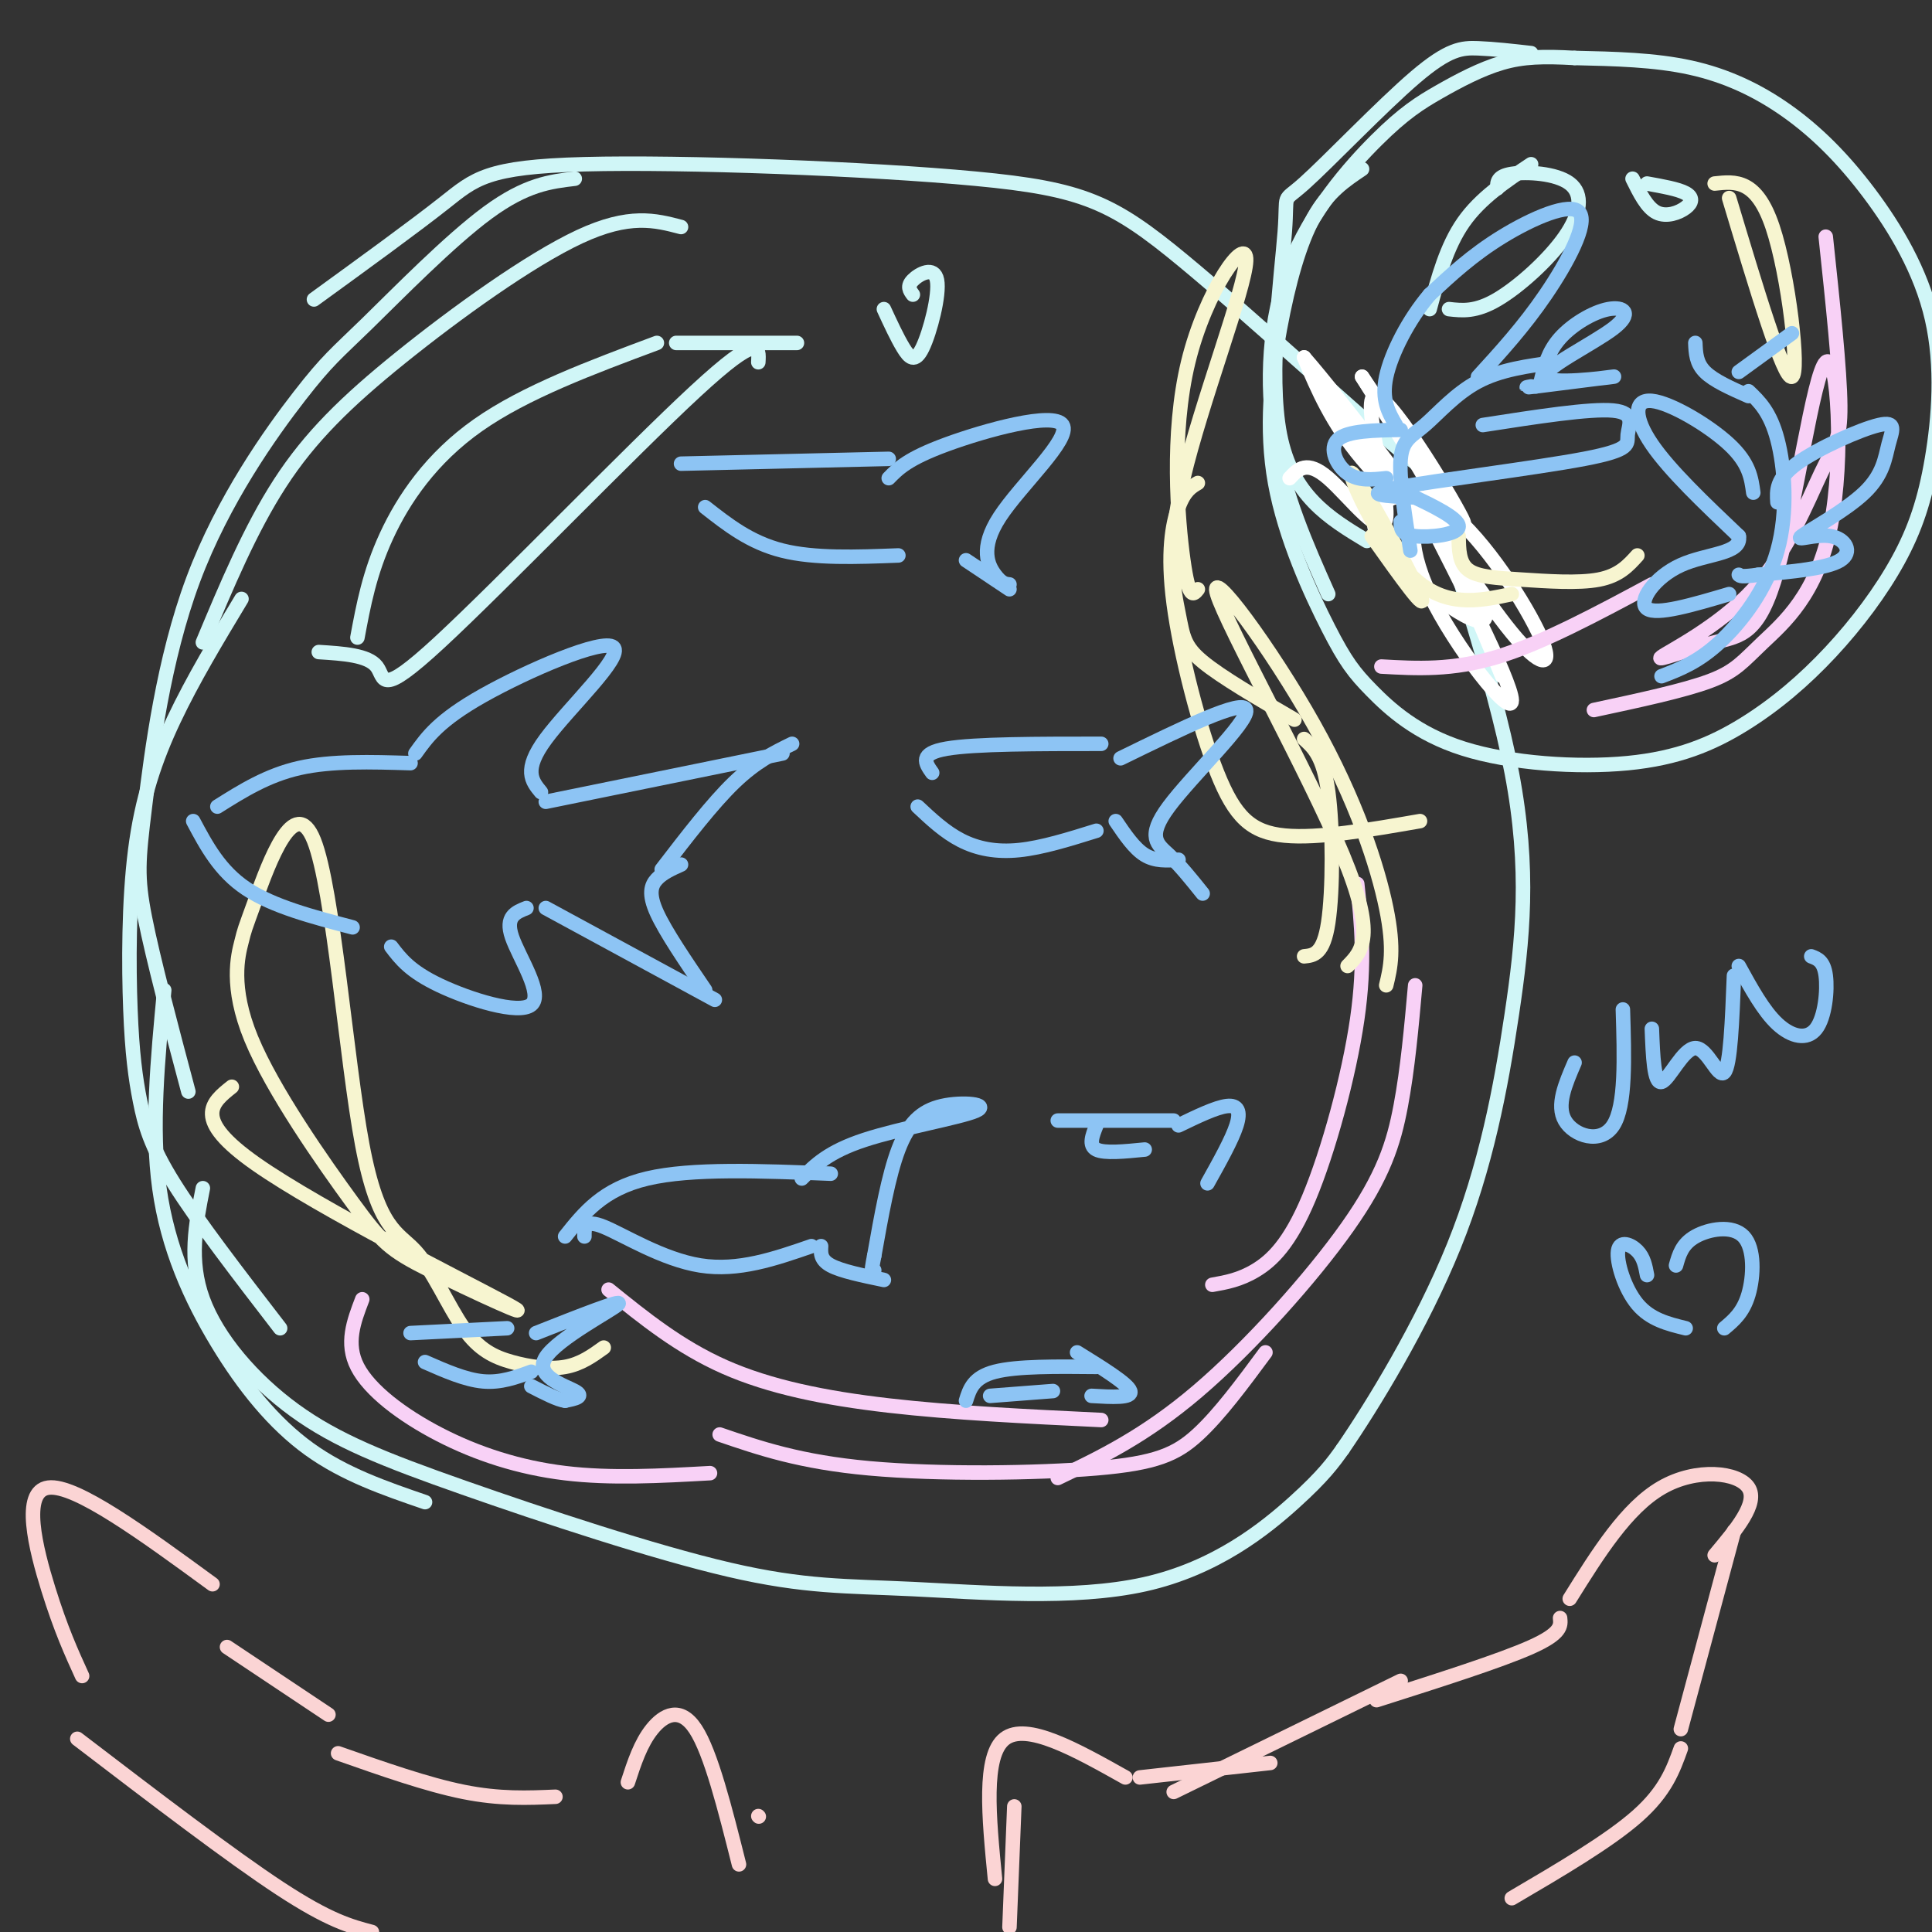 <svg viewBox='0 0 400 400' version='1.1' xmlns='http://www.w3.org/2000/svg' xmlns:xlink='http://www.w3.org/1999/xlink'><rect x="0" y="0" width="400" height="400" fill="#333333" stroke="none"/><g fill='none' stroke='#FBD4D4' stroke-width='3' stroke-linecap='round' stroke-linejoin='round'><path d='M348,362c-1.583,4.417 -3.167,8.833 -9,14c-5.833,5.167 -15.917,11.083 -26,17'/><path d='M348,358c0.000,0.000 11.000,-41.000 11,-41'/><path d='M355,322c4.533,-5.400 9.067,-10.800 7,-14c-2.067,-3.200 -10.733,-4.200 -18,0c-7.267,4.200 -13.133,13.600 -19,23'/><path d='M323,335c0.167,1.583 0.333,3.167 -6,6c-6.333,2.833 -19.167,6.917 -32,11'/><path d='M290,348c0.000,0.000 -47.000,23.000 -47,23'/><path d='M263,365c0.000,0.000 -27.000,3.000 -27,3'/><path d='M233,368c-10.250,-5.750 -20.500,-11.500 -25,-8c-4.500,3.500 -3.250,16.250 -2,29'/><path d='M210,374c0.000,0.000 -1.000,25.000 -1,25'/><path d='M16,360c15.917,12.167 31.833,24.333 42,31c10.167,6.667 14.583,7.833 19,9'/><path d='M17,347c-2.200,-4.822 -4.400,-9.644 -7,-18c-2.600,-8.356 -5.600,-20.244 0,-21c5.600,-0.756 19.800,9.622 34,20'/><path d='M47,341c0.000,0.000 21.000,14.000 21,14'/><path d='M70,363c9.250,3.250 18.500,6.500 26,8c7.500,1.500 13.250,1.250 19,1'/><path d='M130,369c1.311,-4.022 2.622,-8.044 5,-11c2.378,-2.956 5.822,-4.844 9,0c3.178,4.844 6.089,16.422 9,28'/><path d='M157,376c0.000,0.000 0.100,0.100 0.1,0.1'/></g>
<g fill='none' stroke='#D0F6F7' stroke-width='3' stroke-linecap='round' stroke-linejoin='round'><path d='M141,47c-5.339,-1.405 -10.679,-2.810 -21,2c-10.321,4.810 -25.625,15.833 -37,25c-11.375,9.167 -18.821,16.476 -25,26c-6.179,9.524 -11.089,21.262 -16,33'/><path d='M50,124c-5.052,8.379 -10.104,16.758 -14,25c-3.896,8.242 -6.635,16.347 -8,27c-1.365,10.653 -1.356,23.856 -1,33c0.356,9.144 1.057,14.231 2,19c0.943,4.769 2.126,9.220 7,17c4.874,7.780 13.437,18.890 22,30'/><path d='M42,246c-1.478,7.471 -2.955,14.941 0,23c2.955,8.059 10.343,16.706 19,23c8.657,6.294 18.582,10.234 35,16c16.418,5.766 39.327,13.357 55,17c15.673,3.643 24.108,3.337 38,4c13.892,0.663 33.240,2.294 48,-1c14.760,-3.294 24.931,-11.513 31,-17c6.069,-5.487 8.034,-8.244 10,-11'/><path d='M278,300c6.099,-8.875 16.348,-25.563 23,-42c6.652,-16.437 9.709,-32.624 12,-48c2.291,-15.376 3.816,-29.942 0,-50c-3.816,-20.058 -12.973,-45.606 -15,-55c-2.027,-9.394 3.076,-2.632 -6,-10c-9.076,-7.368 -32.330,-28.867 -47,-41c-14.670,-12.133 -20.757,-14.902 -43,-17c-22.243,-2.098 -60.642,-3.526 -81,-3c-20.358,0.526 -22.674,3.008 -29,8c-6.326,4.992 -16.663,12.496 -27,20'/><path d='M119,37c-5.043,0.593 -10.086,1.187 -18,7c-7.914,5.813 -18.698,16.847 -25,23c-6.302,6.153 -8.122,7.425 -14,15c-5.878,7.575 -15.813,21.453 -22,38c-6.187,16.547 -8.627,35.763 -10,47c-1.373,11.237 -1.678,14.496 0,23c1.678,8.504 5.339,22.252 9,36'/><path d='M34,205c-1.357,14.298 -2.714,28.595 -1,41c1.714,12.405 6.500,22.917 12,32c5.500,9.083 11.714,16.738 19,22c7.286,5.262 15.643,8.131 24,11'/><path d='M317,11c-3.852,-0.435 -7.704,-0.871 -11,-1c-3.296,-0.129 -6.035,0.048 -13,6c-6.965,5.952 -18.156,17.678 -23,22c-4.844,4.322 -3.343,1.241 -4,10c-0.657,8.759 -3.474,29.360 -1,42c2.474,12.640 10.237,17.320 18,22'/><path d='M282,35c-3.541,2.371 -7.081,4.742 -10,10c-2.919,5.258 -5.216,13.404 -7,23c-1.784,9.596 -3.054,20.643 -1,32c2.054,11.357 7.433,23.024 11,30c3.567,6.976 5.322,9.261 9,13c3.678,3.739 9.280,8.932 19,12c9.720,3.068 23.559,4.011 34,3c10.441,-1.011 17.483,-3.975 24,-8c6.517,-4.025 12.509,-9.111 18,-15c5.491,-5.889 10.481,-12.581 14,-19c3.519,-6.419 5.567,-12.564 7,-21c1.433,-8.436 2.251,-19.164 0,-29c-2.251,-9.836 -7.573,-18.781 -13,-26c-5.427,-7.219 -10.961,-12.713 -17,-17c-6.039,-4.287 -12.583,-7.368 -20,-9c-7.417,-1.632 -15.709,-1.816 -24,-2'/><path d='M326,12c-6.460,-0.364 -10.611,-0.273 -15,1c-4.389,1.273 -9.016,3.728 -13,6c-3.984,2.272 -7.326,4.362 -13,10c-5.674,5.638 -13.682,14.826 -18,26c-4.318,11.174 -4.948,24.336 -3,36c1.948,11.664 6.474,21.832 11,32'/></g>
<g fill='none' stroke='#FFFFFF' stroke-width='3' stroke-linecap='round' stroke-linejoin='round'><path d='M267,99c1.785,-1.919 3.569,-3.837 8,0c4.431,3.837 11.507,13.431 12,8c0.493,-5.431 -5.598,-25.885 -2,-25c3.598,0.885 16.885,23.110 18,26c1.115,2.890 -9.943,-13.555 -21,-30'/><path d='M282,78c2.485,4.130 19.196,29.455 17,30c-2.196,0.545 -23.300,-23.689 -25,-26c-1.700,-2.311 16.004,17.301 20,23c3.996,5.699 -5.715,-2.515 -12,-10c-6.285,-7.485 -9.142,-14.243 -12,-21'/><path d='M270,74c6.914,7.833 30.197,37.914 36,49c5.803,11.086 -5.876,3.177 -13,-3c-7.124,-6.177 -9.692,-10.622 -8,-14c1.692,-3.378 7.644,-5.690 15,0c7.356,5.690 16.116,19.381 19,26c2.884,6.619 -0.108,6.167 -6,-1c-5.892,-7.167 -14.683,-21.048 -18,-26c-3.317,-4.952 -1.158,-0.976 1,3'/><path d='M296,108c4.987,9.855 16.955,32.992 17,37c0.045,4.008 -11.834,-11.113 -17,-22c-5.166,-10.887 -3.619,-17.539 0,-14c3.619,3.539 9.309,17.270 15,31'/></g>
<g fill='none' stroke='#F8D1F6' stroke-width='3' stroke-linecap='round' stroke-linejoin='round'><path d='M281,183c0.857,8.077 1.714,16.155 0,28c-1.714,11.845 -6.000,27.458 -10,37c-4.000,9.542 -7.714,13.012 -11,15c-3.286,1.988 -6.143,2.494 -9,3'/><path d='M293,204c-0.774,8.643 -1.548,17.286 -3,25c-1.452,7.714 -3.583,14.500 -11,25c-7.417,10.500 -20.119,24.714 -31,34c-10.881,9.286 -19.940,13.643 -29,18'/><path d='M262,280c-4.756,6.435 -9.512,12.869 -14,17c-4.488,4.131 -8.708,5.958 -21,7c-12.292,1.042 -32.655,1.298 -47,0c-14.345,-1.298 -22.673,-4.149 -31,-7'/><path d='M75,269c-1.750,4.571 -3.500,9.143 -1,14c2.500,4.857 9.250,10.000 17,14c7.750,4.000 16.500,6.857 26,8c9.500,1.143 19.750,0.571 30,0'/><path d='M126,267c7.333,5.933 14.667,11.867 24,16c9.333,4.133 20.667,6.467 34,8c13.333,1.533 28.667,2.267 44,3'/><path d='M378,49c1.468,13.816 2.937,27.632 3,35c0.063,7.368 -1.279,8.288 -4,14c-2.721,5.712 -6.823,16.217 -14,24c-7.177,7.783 -17.431,12.846 -19,14c-1.569,1.154 5.547,-1.600 11,-3c5.453,-1.400 9.243,-1.447 13,-15c3.757,-13.553 7.482,-40.612 10,-43c2.518,-2.388 3.830,19.896 1,34c-2.830,14.104 -9.800,20.028 -14,24c-4.200,3.972 -5.628,5.992 -11,8c-5.372,2.008 -14.686,4.004 -24,6'/><path d='M342,121c-11.333,6.083 -22.667,12.167 -32,15c-9.333,2.833 -16.667,2.417 -24,2'/></g>
<g fill='none' stroke='#F7F5D0' stroke-width='3' stroke-linecap='round' stroke-linejoin='round'><path d='M284,111c6.042,8.500 12.083,17.000 10,12c-2.083,-5.000 -12.292,-23.500 -14,-25c-1.708,-1.500 5.083,14.000 12,21c6.917,7.000 13.958,5.500 21,4'/><path d='M302,111c0.030,2.762 0.060,5.524 2,7c1.940,1.476 5.792,1.667 11,2c5.208,0.333 11.774,0.810 16,0c4.226,-0.810 6.113,-2.905 8,-5'/><path d='M358,41c5.667,18.867 11.333,37.733 13,37c1.667,-0.733 -0.667,-21.067 -4,-31c-3.333,-9.933 -7.667,-9.467 -12,-9'/><path d='M48,225c-4.176,3.317 -8.351,6.634 5,16c13.351,9.366 44.229,24.781 52,29c7.771,4.219 -7.567,-2.759 -16,-7c-8.433,-4.241 -9.963,-5.744 -16,-14c-6.037,-8.256 -16.581,-23.263 -21,-34c-4.419,-10.737 -2.713,-17.202 -2,-20c0.713,-2.798 0.434,-1.929 3,-9c2.566,-7.071 7.976,-22.081 12,-12c4.024,10.081 6.661,45.254 10,63c3.339,17.746 7.381,18.064 11,22c3.619,3.936 6.815,11.488 10,16c3.185,4.512 6.357,5.984 10,7c3.643,1.016 7.755,1.576 11,1c3.245,-0.576 5.622,-2.288 8,-4'/><path d='M287,204c0.887,-3.671 1.774,-7.343 0,-16c-1.774,-8.657 -6.207,-22.300 -15,-38c-8.793,-15.700 -21.944,-33.458 -20,-27c1.944,6.458 18.984,37.131 26,54c7.016,16.869 4.008,19.935 1,23'/><path d='M270,198c2.000,-0.200 4.000,-0.400 5,-7c1.000,-6.600 1.000,-19.600 0,-27c-1.000,-7.400 -3.000,-9.200 -5,-11'/><path d='M294,170c-10.523,1.831 -21.046,3.662 -28,3c-6.954,-0.662 -10.338,-3.817 -14,-13c-3.662,-9.183 -7.601,-24.396 -9,-35c-1.399,-10.604 -0.257,-16.601 1,-20c1.257,-3.399 2.628,-4.199 4,-5'/><path d='M248,122c-0.914,1.161 -1.828,2.322 -3,-6c-1.172,-8.322 -2.600,-26.125 1,-41c3.600,-14.875 12.230,-26.820 12,-21c-0.230,5.820 -9.319,29.405 -13,45c-3.681,15.595 -1.952,23.199 -1,28c0.952,4.801 1.129,6.800 5,10c3.871,3.200 11.435,7.600 19,12'/></g>
<g fill='none' stroke='#D0F6F7' stroke-width='3' stroke-linecap='round' stroke-linejoin='round'><path d='M74,132c1.244,-6.689 2.489,-13.378 6,-21c3.511,-7.622 9.289,-16.178 19,-23c9.711,-6.822 23.356,-11.911 37,-17'/><path d='M66,135c5.101,0.321 10.202,0.643 12,3c1.798,2.357 0.292,6.750 13,-5c12.708,-11.750 39.631,-39.643 53,-52c13.369,-12.357 13.185,-9.179 13,-6'/><path d='M165,71c0.000,0.000 -25.000,0.000 -25,0'/><path d='M183,64c1.368,2.962 2.737,5.923 4,8c1.263,2.077 2.421,3.268 4,0c1.579,-3.268 3.579,-10.995 3,-14c-0.579,-3.005 -3.737,-1.287 -5,0c-1.263,1.287 -0.632,2.144 0,3'/><path d='M317,34c-5.250,3.500 -10.500,7.000 -14,12c-3.500,5.000 -5.250,11.500 -7,18'/><path d='M300,64c2.762,0.314 5.525,0.628 10,-2c4.475,-2.628 10.663,-8.199 14,-13c3.337,-4.801 3.821,-8.831 1,-11c-2.821,-2.169 -8.949,-2.477 -12,-2c-3.051,0.477 -3.026,1.738 -3,3'/><path d='M338,37c1.482,2.994 2.964,5.988 5,7c2.036,1.012 4.625,0.042 6,-1c1.375,-1.042 1.536,-2.155 0,-3c-1.536,-0.845 -4.768,-1.423 -8,-2'/></g>
<g fill='none' stroke='#8DC4F4' stroke-width='3' stroke-linecap='round' stroke-linejoin='round'><path d='M45,167c5.167,-3.250 10.333,-6.500 17,-8c6.667,-1.500 14.833,-1.250 23,-1'/><path d='M86,156c2.452,-3.440 4.905,-6.881 14,-12c9.095,-5.119 24.833,-11.917 27,-10c2.167,1.917 -9.238,12.548 -14,19c-4.762,6.452 -2.881,8.726 -1,11'/><path d='M40,170c2.750,5.167 5.500,10.333 11,14c5.500,3.667 13.750,5.833 22,8'/><path d='M81,196c1.940,2.548 3.881,5.095 10,8c6.119,2.905 16.417,6.167 19,4c2.583,-2.167 -2.548,-9.762 -4,-14c-1.452,-4.238 0.774,-5.119 3,-6'/><path d='M113,166c0.000,0.000 49.000,-10.000 49,-10'/><path d='M164,154c-3.750,1.833 -7.500,3.667 -12,8c-4.500,4.333 -9.750,11.167 -15,18'/><path d='M113,188c0.000,0.000 35.000,19.000 35,19'/><path d='M146,205c-4.111,-6.044 -8.222,-12.089 -10,-16c-1.778,-3.911 -1.222,-5.689 0,-7c1.222,-1.311 3.111,-2.156 5,-3'/><path d='M117,256c3.917,-4.917 7.833,-9.833 17,-12c9.167,-2.167 23.583,-1.583 38,-1'/><path d='M121,256c-0.022,-1.822 -0.044,-3.644 4,-2c4.044,1.644 12.156,6.756 20,8c7.844,1.244 15.422,-1.378 23,-4'/><path d='M166,244c2.742,-2.769 5.483,-5.537 13,-8c7.517,-2.463 19.809,-4.619 23,-6c3.191,-1.381 -2.718,-1.987 -7,-1c-4.282,0.987 -6.938,3.568 -9,9c-2.062,5.432 -3.531,13.716 -5,22'/><path d='M181,260c-0.833,4.167 -0.417,3.583 0,3'/><path d='M170,258c-0.083,1.417 -0.167,2.833 2,4c2.167,1.167 6.583,2.083 11,3'/><path d='M193,160c-1.417,-2.000 -2.833,-4.000 3,-5c5.833,-1.000 18.917,-1.000 32,-1'/><path d='M190,167c2.822,2.644 5.644,5.289 9,7c3.356,1.711 7.244,2.489 12,2c4.756,-0.489 10.378,-2.244 16,-4'/><path d='M232,157c12.756,-6.238 25.512,-12.476 26,-10c0.488,2.476 -11.292,13.667 -16,20c-4.708,6.333 -2.345,7.810 0,10c2.345,2.190 4.673,5.095 7,8'/><path d='M231,170c1.917,2.833 3.833,5.667 6,7c2.167,1.333 4.583,1.167 7,1'/><path d='M141,96c0.000,0.000 43.000,-1.000 43,-1'/><path d='M146,105c4.667,3.667 9.333,7.333 16,9c6.667,1.667 15.333,1.333 24,1'/><path d='M184,99c1.973,-2.022 3.946,-4.045 12,-7c8.054,-2.955 22.190,-6.844 24,-4c1.810,2.844 -8.705,12.419 -13,19c-4.295,6.581 -2.370,10.166 -1,12c1.370,1.834 2.185,1.917 3,2'/><path d='M200,116c0.000,0.000 9.000,6.000 9,6'/><path d='M85,276c0.000,0.000 20.000,-1.000 20,-1'/><path d='M88,282c4.167,1.833 8.333,3.667 12,4c3.667,0.333 6.833,-0.833 10,-2'/><path d='M111,276c9.071,-3.583 18.143,-7.167 17,-6c-1.143,1.167 -12.500,7.083 -15,11c-2.500,3.917 3.857,5.833 6,7c2.143,1.167 0.071,1.583 -2,2'/><path d='M117,290c-1.500,-0.167 -4.250,-1.583 -7,-3'/><path d='M200,290c0.750,-2.417 1.500,-4.833 6,-6c4.500,-1.167 12.750,-1.083 21,-1'/><path d='M205,289c0.000,0.000 13.000,-1.000 13,-1'/><path d='M223,280c5.250,3.250 10.500,6.500 11,8c0.500,1.500 -3.750,1.250 -8,1'/><path d='M219,232c0.000,0.000 24.000,0.000 24,0'/><path d='M227,233c-0.833,2.083 -1.667,4.167 0,5c1.667,0.833 5.833,0.417 10,0'/><path d='M244,233c3.867,-1.867 7.733,-3.733 10,-4c2.267,-0.267 2.933,1.067 2,4c-0.933,2.933 -3.467,7.467 -6,12'/><path d='M292,114c-1.179,-7.482 -2.357,-14.964 -2,-19c0.357,-4.036 2.250,-4.625 5,-7c2.750,-2.375 6.357,-6.536 11,-9c4.643,-2.464 10.321,-3.232 16,-4'/><path d='M306,78c4.738,-5.185 9.476,-10.369 14,-17c4.524,-6.631 8.833,-14.708 7,-17c-1.833,-2.292 -9.810,1.202 -16,5c-6.190,3.798 -10.595,7.899 -15,12'/><path d='M296,61c-4.422,5.200 -7.978,12.200 -9,17c-1.022,4.800 0.489,7.400 2,10'/><path d='M290,89c-5.533,0.089 -11.067,0.178 -13,2c-1.933,1.822 -0.267,5.378 2,7c2.267,1.622 5.133,1.311 8,1'/><path d='M307,88c11.116,-1.727 22.233,-3.455 27,-3c4.767,0.455 3.185,3.091 3,5c-0.185,1.909 1.027,3.091 -9,5c-10.027,1.909 -31.293,4.545 -39,6c-7.707,1.455 -1.853,1.727 4,2'/><path d='M293,103c3.155,1.512 9.042,4.292 9,6c-0.042,1.708 -6.012,2.345 -9,2c-2.988,-0.345 -2.994,-1.673 -3,-3'/><path d='M319,79c0.739,-3.085 1.478,-6.170 4,-9c2.522,-2.830 6.828,-5.405 10,-6c3.172,-0.595 5.211,0.789 1,4c-4.211,3.211 -14.672,8.249 -14,10c0.672,1.751 12.478,0.215 14,0c1.522,-0.215 -7.239,0.893 -16,2'/><path d='M318,80c-2.833,0.333 -1.917,0.167 -1,0'/><path d='M344,140c3.750,-1.435 7.500,-2.869 12,-7c4.500,-4.131 9.750,-10.958 12,-19c2.250,-8.042 1.500,-17.298 0,-23c-1.500,-5.702 -3.750,-7.851 -6,-10'/><path d='M363,102c-0.411,-3.054 -0.821,-6.107 -5,-10c-4.179,-3.893 -12.125,-8.625 -16,-9c-3.875,-0.375 -3.679,3.607 0,9c3.679,5.393 10.839,12.196 18,19'/><path d='M360,111c0.690,3.726 -6.583,3.542 -12,6c-5.417,2.458 -8.976,7.560 -7,9c1.976,1.440 9.488,-0.780 17,-3'/><path d='M368,104c-0.164,-2.415 -0.329,-4.830 4,-8c4.329,-3.170 13.150,-7.096 17,-8c3.850,-0.904 2.729,1.214 2,4c-0.729,2.786 -1.065,6.241 -5,10c-3.935,3.759 -11.467,7.822 -13,9c-1.533,1.178 2.933,-0.529 6,0c3.067,0.529 4.733,3.294 2,5c-2.733,1.706 -9.867,2.353 -17,3'/><path d='M364,119c-3.500,0.500 -3.750,0.250 -4,0'/><path d='M362,82c-3.583,-1.583 -7.167,-3.167 -9,-5c-1.833,-1.833 -1.917,-3.917 -2,-6'/><path d='M360,77c0.000,0.000 11.000,-8.000 11,-8'/><path d='M326,220c-1.911,4.422 -3.822,8.844 -2,12c1.822,3.156 7.378,5.044 10,1c2.622,-4.044 2.311,-14.022 2,-24'/><path d='M342,213c0.220,5.708 0.440,11.417 2,11c1.560,-0.417 4.458,-6.958 7,-7c2.542,-0.042 4.726,6.417 6,5c1.274,-1.417 1.637,-10.708 2,-20'/><path d='M360,200c2.554,4.655 5.107,9.310 8,12c2.893,2.690 6.125,3.417 8,1c1.875,-2.417 2.393,-7.976 2,-11c-0.393,-3.024 -1.696,-3.512 -3,-4'/><path d='M341,264c-0.333,-1.815 -0.667,-3.631 -2,-5c-1.333,-1.369 -3.667,-2.292 -4,0c-0.333,2.292 1.333,7.798 4,11c2.667,3.202 6.333,4.101 10,5'/><path d='M347,262c0.619,-2.220 1.238,-4.440 4,-6c2.762,-1.560 7.667,-2.458 10,0c2.333,2.458 2.095,8.274 1,12c-1.095,3.726 -3.048,5.363 -5,7'/></g>
</svg>